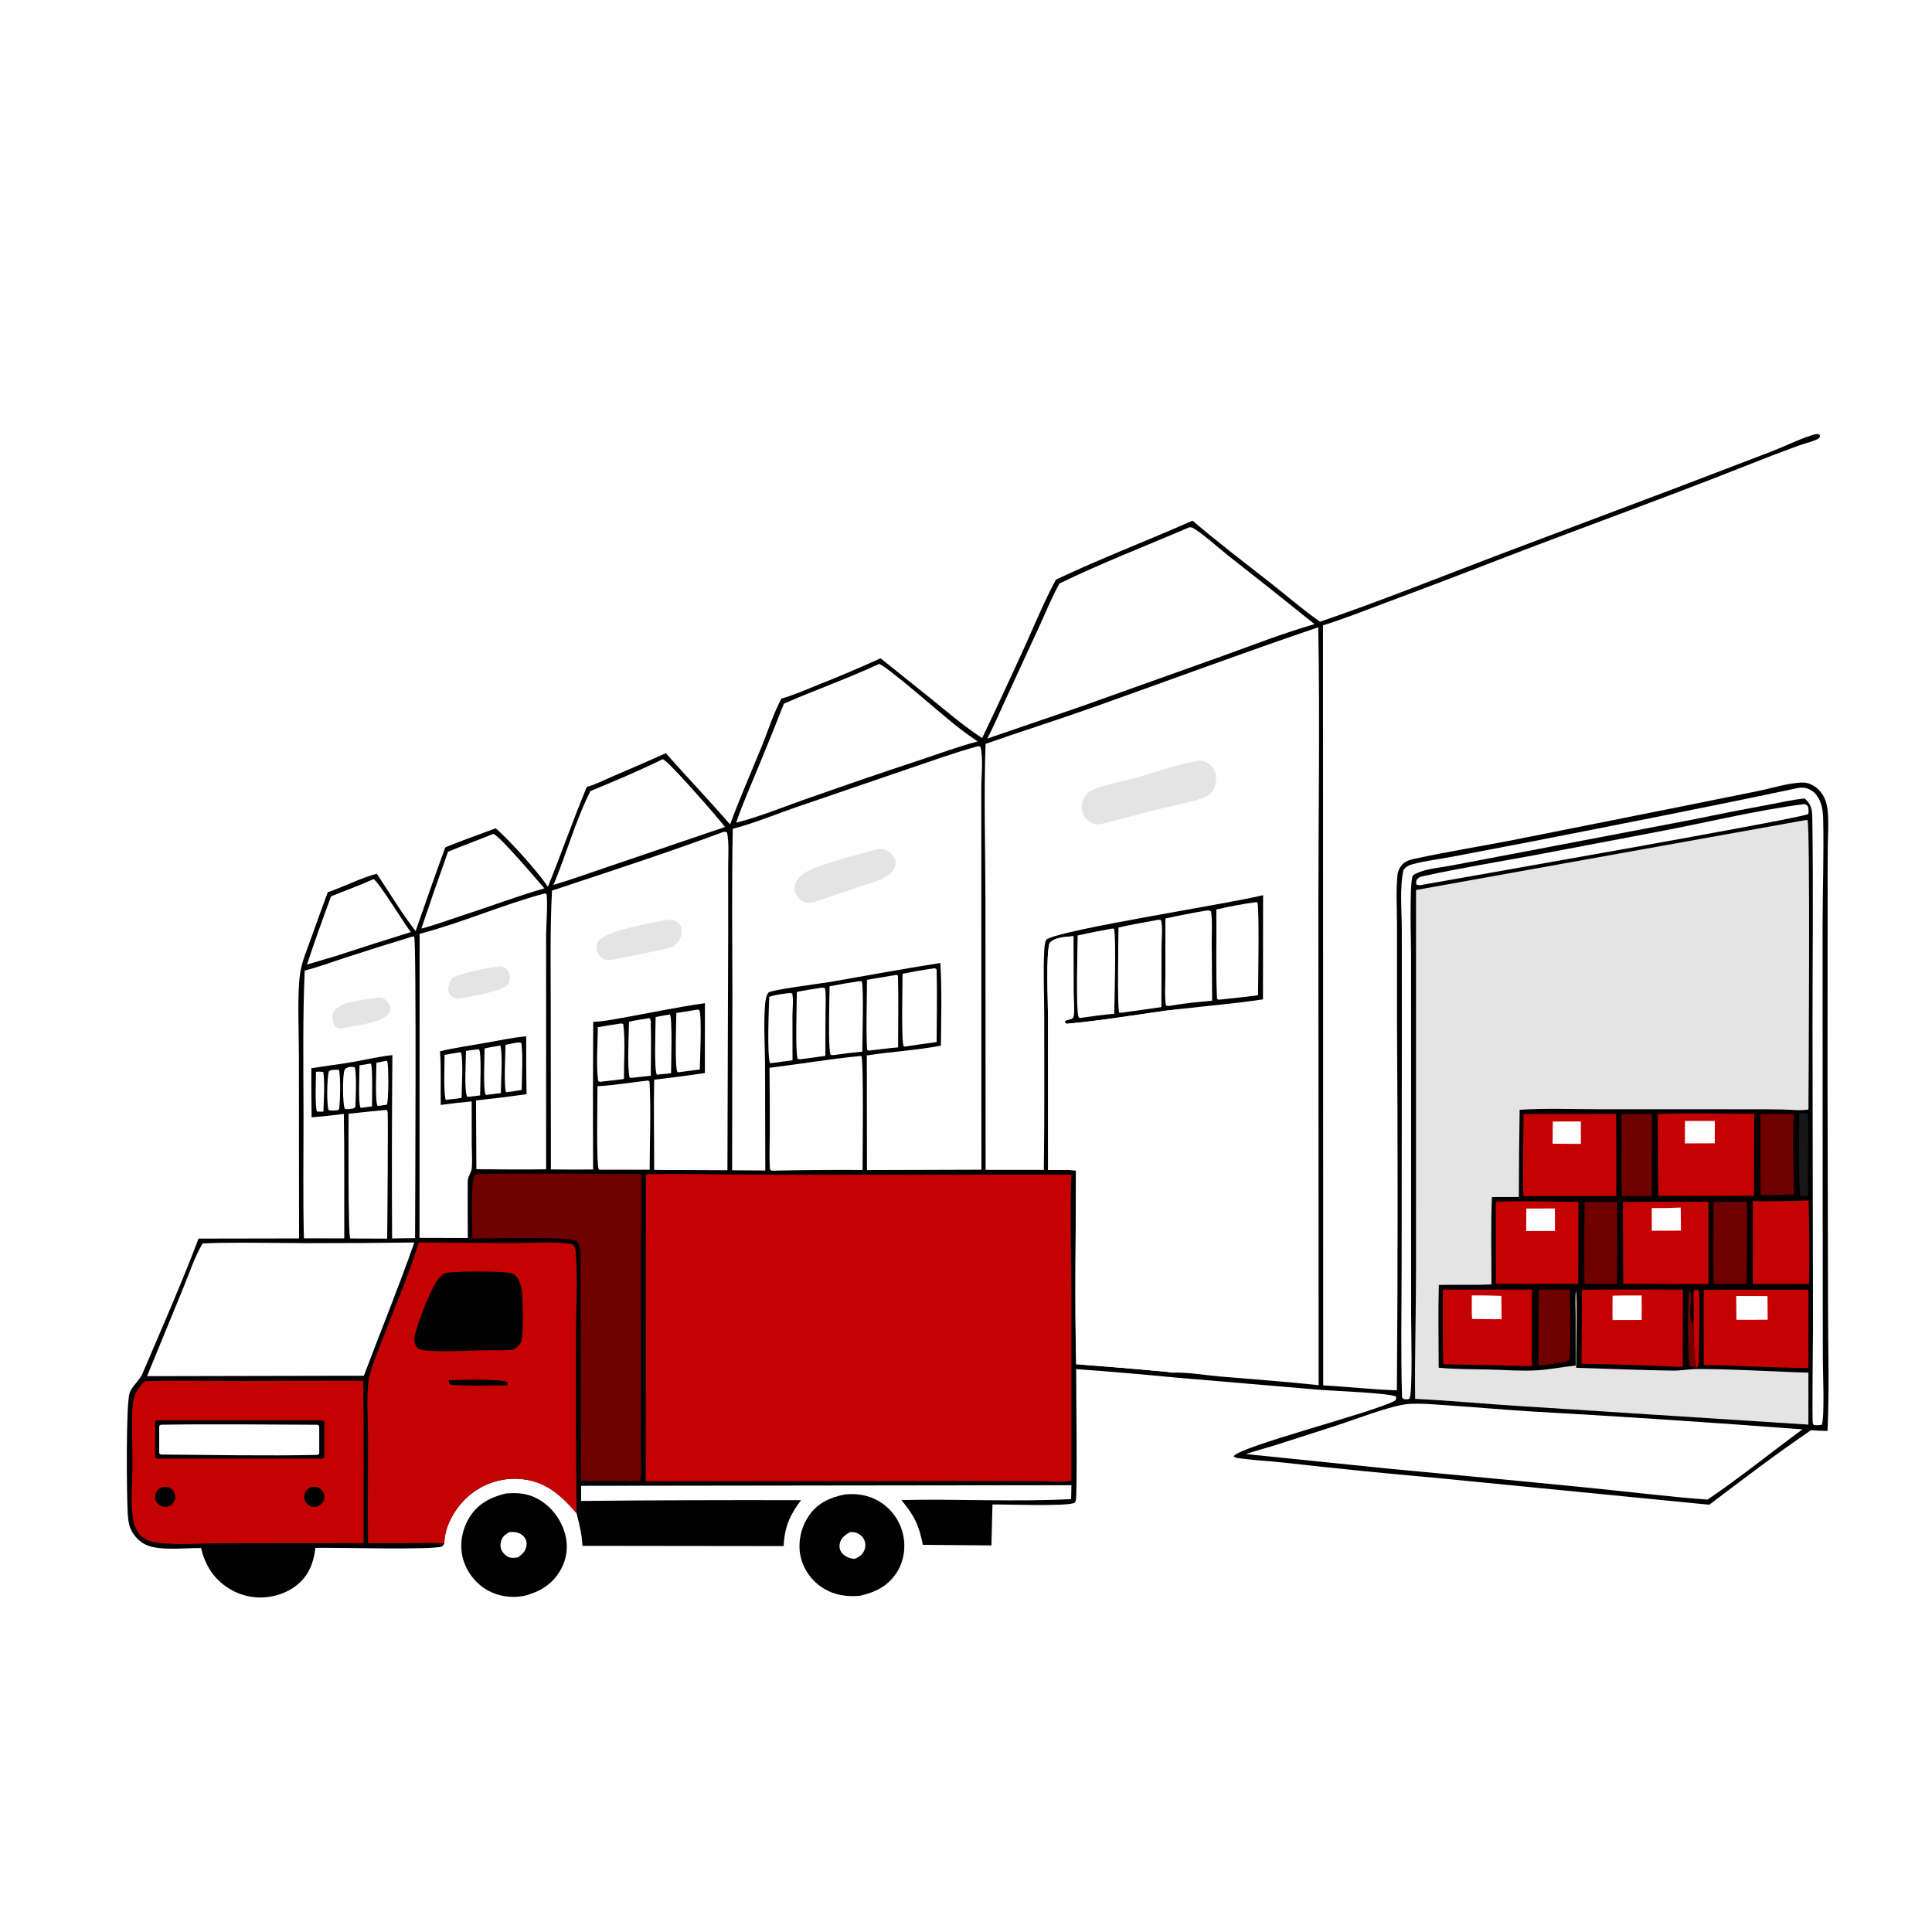 <svg xmlns="http://www.w3.org/2000/svg" width="959" height="959" viewBox="0 0 959 959" fill="none"><rect x="0" y="0" width="959" height="959" fill="#808080" stroke="none"/><g clip-path="url(#clip0_2070_169)"><path d="M0 0H959V959H0V0Z" fill="#FEFEFE"></path><path d="M419.289 741.826C425.335 741.214 431.089 742.08 436.372 745.236C436.739 745.455 437.101 745.684 437.457 745.922C437.813 746.159 438.163 746.406 438.507 746.661C438.851 746.916 439.188 747.18 439.518 747.452C439.849 747.725 440.173 748.005 440.49 748.293C440.806 748.581 441.115 748.877 441.417 749.181C441.719 749.485 442.013 749.796 442.299 750.114C442.585 750.433 442.863 750.759 443.133 751.091C443.403 751.423 443.664 751.762 443.917 752.108C444.17 752.453 444.415 752.805 444.651 753.162C444.886 753.52 445.112 753.884 445.329 754.253C445.546 754.622 445.754 754.996 445.952 755.374C446.151 755.754 446.34 756.138 446.519 756.527C446.698 756.916 446.868 757.309 447.027 757.706C447.187 758.104 447.337 758.505 447.476 758.91C447.616 759.314 447.745 759.722 447.865 760.134C447.983 760.545 448.092 760.959 448.191 761.376C449.73 767.836 448.703 774.927 445.12 780.55C440.769 787.377 434.342 790.445 426.772 792.112C420.524 792.664 414.449 791.859 408.991 788.554C408.624 788.335 408.263 788.106 407.907 787.869C407.551 787.632 407.202 787.385 406.859 787.13C406.516 786.875 406.18 786.611 405.85 786.339C405.521 786.066 405.199 785.785 404.884 785.496C404.569 785.207 404.261 784.91 403.961 784.605C403.661 784.301 403.369 783.988 403.086 783.668C402.802 783.348 402.526 783.022 402.259 782.688C401.992 782.354 401.733 782.014 401.484 781.666C401.235 781.319 400.994 780.966 400.762 780.606C400.531 780.247 400.308 779.881 400.095 779.511C399.883 779.14 399.68 778.764 399.487 778.382C399.293 778.001 399.109 777.615 398.935 777.225C398.762 776.834 398.598 776.439 398.444 776.04C398.291 775.64 398.148 775.237 398.015 774.831C397.882 774.424 397.76 774.015 397.648 773.602C397.537 773.189 397.435 772.774 397.345 772.356C395.927 765.55 397.585 758.167 401.472 752.433C405.825 746.011 412.007 743.316 419.289 741.826Z" fill="black"></path><path d="M421.977 760.463C422.983 760.49 424.042 760.501 425.004 760.823C426.711 761.393 428.202 762.658 428.964 764.297C429.732 765.953 429.698 767.901 429.005 769.579C428.065 771.851 426.447 772.842 424.281 773.787C423.641 773.726 423.003 773.675 422.377 773.517C420.341 773.004 418.381 771.868 417.339 769.99C416.605 768.665 416.561 767.126 416.966 765.695C417.706 763.081 419.777 761.787 421.977 760.463Z" fill="#FEFEFE"></path><path d="M251.06 741.35C256.89 740.804 262.092 741.246 267.303 744.207C273.698 747.84 278.419 754.12 280.407 761.173C282.185 767.485 281.421 773.851 278.118 779.539C274.074 786.501 267.889 790.16 260.239 792.137C254.058 793.331 247.725 792.518 242.177 789.467C236.094 786.123 231.398 779.992 229.699 773.268C227.988 766.503 229.364 759.155 232.999 753.245C237.246 746.34 243.501 743.183 251.06 741.35Z" fill="black"></path><path d="M252.84 760.476C253.553 760.449 254.265 760.414 254.978 760.453C256.94 760.563 258.874 761.334 260.153 762.87C261.167 764.088 261.574 765.617 261.362 767.183C260.985 769.973 259.238 771.479 257.095 773.069C255.94 773.179 254.615 773.389 253.467 773.192C251.824 772.909 250.144 771.486 249.295 770.094C248.374 768.582 248.216 766.778 248.688 765.084C249.349 762.713 250.809 761.684 252.84 760.476Z" fill="#FEFEFE"></path><path d="M741.767 276.204C713.029 287.159 684.358 298.662 655.253 308.603C646.683 302.666 638.755 295.717 630.555 289.281C617.613 279.123 604.443 269.142 591.943 258.44C569.467 268.404 546.324 277.207 524.118 287.723C518.497 298.225 513.837 309.425 508.96 320.295C501.966 335.719 494.82 351.071 487.522 366.354C478.889 360.76 471.075 354.089 463.102 347.615L437.093 326.764C426.892 331.398 416.582 335.775 406.162 339.897C400.179 342.301 394.049 345.035 387.854 346.774C383.904 354.249 381.206 362.874 378.005 370.734C372.787 383.547 367.15 396.251 362.418 409.251C351.996 397.267 341.018 385.756 330.485 373.864C321.671 377.836 312.81 381.705 303.905 385.471C299.808 387.216 295.557 389.458 291.264 390.619C284.44 406.996 278.639 423.741 271.973 440.161C266.495 432.094 253.442 417.701 246.113 411.146C237.77 414.275 229.242 417.182 221.028 420.622C215.945 434.436 211.171 448.314 206.297 462.198C199.362 453.21 193.346 443.172 187.04 433.72C179.493 435.586 170.465 440.281 162.688 442.885C159.831 450.625 157.02 458.381 154.258 466.154C152.422 471.277 150.18 476.529 149.185 481.892C147.358 491.746 148.391 513.106 148.38 524.011L148.446 614.727L98.561 614.814C90.18 636.915 80.021 660.067 70.672 681.913C69.119 685.541 65.467 687.945 64.319 691.535C62.452 697.376 62.871 743.135 63.413 751.411C63.577 753.924 63.844 756.555 64.848 758.885C66.401 762.491 69.545 765.713 73.232 767.125C80.281 769.823 92.067 768.311 99.802 768.411C101.797 776.869 106.121 783.858 113.647 788.48C114.069 788.742 114.496 788.993 114.93 789.233C115.364 789.473 115.804 789.703 116.25 789.921C116.695 790.139 117.145 790.346 117.601 790.542C118.058 790.738 118.518 790.922 118.983 791.094C119.448 791.267 119.917 791.428 120.39 791.576C120.863 791.725 121.34 791.862 121.82 791.987C122.3 792.113 122.783 792.226 123.269 792.326C123.755 792.427 124.243 792.516 124.733 792.592C125.223 792.669 125.715 792.732 126.208 792.784C126.702 792.836 127.196 792.875 127.691 792.902C128.186 792.929 128.682 792.943 129.178 792.945C129.675 792.947 130.171 792.937 130.666 792.914C131.161 792.891 131.656 792.856 132.15 792.809C132.644 792.761 133.136 792.7 133.627 792.628C134.118 792.555 134.606 792.471 135.093 792.374C135.58 792.277 136.063 792.168 136.544 792.047C143.335 790.336 149.487 786.404 153.015 780.214C155.122 776.518 156.007 772.489 156.577 768.317C166.648 768.093 214.54 769.471 219.431 767.638L220.574 766.28C220.567 766.107 220.549 765.935 220.553 765.762C220.746 757.342 226.11 748.26 232.301 742.845C232.73 742.462 233.168 742.091 233.616 741.731C234.063 741.37 234.52 741.02 234.984 740.682C235.449 740.343 235.922 740.017 236.403 739.702C236.884 739.388 237.372 739.085 237.869 738.794C238.364 738.503 238.867 738.225 239.376 737.959C239.886 737.694 240.402 737.441 240.924 737.201C241.446 736.96 241.974 736.733 242.508 736.519C243.041 736.305 243.579 736.104 244.123 735.916C244.666 735.729 245.214 735.555 245.766 735.394C246.318 735.234 246.874 735.087 247.433 734.954C247.992 734.821 248.554 734.702 249.119 734.597C249.685 734.492 250.252 734.401 250.822 734.324C251.391 734.247 251.962 734.184 252.535 734.135C253.108 734.087 253.681 734.052 254.256 734.032C254.83 734.011 255.405 734.005 255.98 734.013C256.554 734.021 257.128 734.043 257.702 734.079C270.52 734.961 278.152 741.858 286.193 751.125L286.276 751.453C287.602 756.723 288.893 761.85 289.095 767.317L388.997 767.435C389.379 758.005 392.026 752.163 397.593 744.658C361.206 744.552 324.819 744.677 288.433 745.035L288.431 737.527L531.834 737.221L531.68 744.12C503.703 745.583 475.458 743.95 447.44 744.594C453.896 752.431 456.128 756.951 458.069 766.819L492.115 767.104L492.639 746.79C500.03 746.694 528.905 747.833 533.3 746.01C533.528 745.656 533.844 745.346 533.981 744.949C534.874 742.37 534.11 686.172 534.184 679.583C550.675 680.795 567.15 682.196 583.608 683.786L654.718 689.836C661.37 690.407 688.749 691.365 692.91 693.174C693.103 694.315 693.103 694.259 692.477 695.235C681.948 701.087 614.498 718.142 612.378 722.888C613.24 723.665 613.89 723.668 615.03 723.828C622.412 724.864 629.999 725.207 637.423 726.03C662.885 728.898 688.379 731.451 713.903 733.691L848.461 746.91C865.038 734.356 881.735 721.581 898.954 709.928C901.679 710.073 904.416 710.284 907.146 710.271C908.07 690.058 907.43 669.53 907.387 649.282L907.146 536.008L907.196 443.954C907.162 435.913 907.19 427.872 907.28 419.831C907.358 414.329 907.718 408.716 907.287 403.231C906.958 399.059 905.948 395.445 903.027 392.284C901.212 390.324 898.014 388.446 895.272 388.441C888.282 388.426 879.89 391.167 872.969 392.585L830.268 401.189L749.83 417.219C734.417 420.186 718.823 422.707 703.485 425.997C701.031 426.523 697.969 427.087 696.206 428.986C694.826 430.473 693.877 432.329 693.674 434.349C692.867 442.381 693.435 450.926 693.435 459.003L693.437 507.697C693.867 568.504 693.848 629.31 693.379 690.117C681.161 689.766 669.015 688.32 656.814 687.673L656.708 310.387C666.856 307.294 676.805 303.271 686.751 299.579C707.145 291.99 727.481 284.248 747.759 276.355C787.265 261.206 827.075 246.876 866.413 231.284C875.09 227.806 883.818 224.463 892.597 221.255C895.271 220.27 900.458 219.053 902.645 217.682C902.969 217.48 903.144 217.105 903.393 216.815L903.22 215.783C901.794 215.054 900.342 215.717 898.855 216.197C892.357 218.298 886.087 221.483 879.712 223.958L832.728 241.907L741.767 276.204Z" fill="black"></path><path d="M156.854 531.996C158.149 531.892 159.193 531.857 160.481 532.141C161.32 538.377 160.732 545.483 160.532 551.803C159.497 551.824 158.462 551.791 157.428 551.772C156.239 550.489 156.834 534.882 156.854 531.996Z" fill="#FEFEFE"></path><path d="M840.866 640.417L842.61 640.291C842.82 640.505 843.106 640.665 843.24 640.933C843.918 642.29 843.271 670.176 843.235 673.93C843.217 675.814 843.473 677.506 842.207 679.006C840.028 674.863 840.846 647.109 840.866 640.417Z" fill="#C50202"></path><path d="M840.534 640.403L840.867 640.417C840.847 647.109 840.029 674.862 842.208 679.006C840.843 678.698 839.561 678.563 838.526 677.542C837.72 672.133 837.497 644.818 838.583 640.1C838.669 640.273 838.773 640.439 838.84 640.62C840.565 645.288 837.448 652.857 840.08 656.951C841.238 654.56 840.24 644.018 840.534 640.403Z" fill="#700000"></path><path d="M164.201 531.19C165.609 531.048 166.926 530.867 168.334 531.122C169.069 536.112 168.946 544.579 168.416 549.633C168.291 550.821 168.533 550.344 167.603 551.112C166.065 551.212 164.61 551.365 163.087 551.043C162.07 547.27 162.306 535.718 163.189 531.808L164.201 531.19Z" fill="#FEFEFE"></path><path d="M173.27 529.608C174.398 529.546 175.144 529.45 176.206 529.907C177.087 536.049 176.553 543.312 176.408 549.547C175.502 550.5 174.109 550.367 172.825 550.546C171.679 550.582 172.255 550.659 171.104 550.284C170.067 547.58 169.956 534.168 170.988 531.29C171.411 530.113 172.21 530.062 173.27 529.608Z" fill="#FEFEFE"></path><path d="M191.967 526.533C192.178 526.667 192.115 526.602 192.252 527.017C192.946 529.133 192.976 546.162 192.032 548.341L187.446 549.004C186.085 547.221 186.826 530.968 186.847 527.546C188.536 527.14 190.259 526.853 191.967 526.533Z" fill="#FEFEFE"></path><path d="M184.062 527.9C185.091 529.041 184.646 546.298 184.653 549.194L179.033 549.938C177.696 547.975 178.437 532.212 178.458 528.82C180.329 528.579 182.2 528.209 184.062 527.9Z" fill="#FEFEFE"></path><path d="M236.799 520.922L237.806 520.885C239.094 523.082 238.339 539.966 238.317 543.727L233.041 544.392L231.883 544.39C230.334 541.814 231.291 525.718 231.306 521.705C233.093 521.293 234.979 521.151 236.799 520.922Z" fill="#FEFEFE"></path><path d="M893.132 552.603C894.516 552.561 896.043 552.321 897.321 552.934C897.955 557.776 897.489 563.119 897.457 568.014C897.395 576.552 897.394 585.09 897.452 593.627C896.123 593.74 895.049 593.764 893.721 593.496C892.55 590.383 893.241 558.712 893.132 552.603Z" fill="#171717"></path><path d="M228.512 522.301L228.861 522.502C230.033 527.128 229.149 539.51 229.131 544.955C226.531 545.439 223.841 545.631 221.212 545.925C220.033 541.362 220.734 528.974 220.656 523.637C223.254 523.116 225.898 522.736 228.512 522.301Z" fill="#FEFEFE"></path><path d="M248.131 519.014L248.476 519.261C249.598 525.548 248.652 535.88 248.599 542.598L241.307 543.487L240.955 543.272C239.784 539.605 240.535 525.228 240.524 520.437C243.031 519.833 245.59 519.449 248.131 519.014Z" fill="#FEFEFE"></path><path d="M256.411 517.562C257.554 517.427 257.752 517.23 258.814 517.778C259.667 525.277 259.006 533.428 258.969 540.999L254.813 541.717L251.167 542.156C250.012 538.224 250.904 523.642 250.919 518.611C252.733 518.204 254.584 517.907 256.411 517.562Z" fill="#FEFEFE"></path><path d="M332.492 503.551C333.856 505.002 333.115 528.903 333.105 532.741C330.752 533.001 328.396 533.238 326.039 533.452C324.575 531.085 325.437 509.155 325.444 504.81L332.492 503.551Z" fill="#FEFEFE"></path><path d="M321.972 505.42L322.704 505.576L323.01 507.128L323.486 507.243L323.008 507.541C323.33 516.309 323.051 525.172 323.042 533.949L313.45 535.025L312.572 534.942C311.214 530.476 312.176 512.903 312.213 507.183C315.417 506.419 318.722 505.965 321.972 505.42Z" fill="#FEFEFE"></path><path d="M345.876 501.183C346.178 501.124 346.815 501.255 347.13 501.291C348.503 505.242 347.427 525.385 347.38 530.855L337.261 532.177L336.286 532.211C334.811 529.918 335.699 507.128 335.716 502.846L345.876 501.183Z" fill="#FEFEFE"></path><path d="M306.999 508.225C308.089 508.047 308.317 507.838 309.355 508.311C310.478 516.061 309.664 527.38 309.703 535.57C306.278 536.118 302.78 536.41 299.332 536.802C298.163 536.947 297.899 537.263 296.911 536.539C295.797 528.089 296.704 518.47 296.734 509.881C300.133 509.233 303.582 508.767 306.999 508.225Z" fill="#FEFEFE"></path><path d="M392.912 492.832L392.835 493.456L393.248 493.048C393.92 496.495 393.372 500.853 393.356 504.39L393.39 526.3L382.24 527.786C380.672 524.104 381.648 500.163 381.809 494.805C385.329 493.588 389.231 493.251 392.912 492.832Z" fill="#FEFEFE"></path><path d="M406.791 490.431C408.034 490.237 408.398 490.085 409.541 490.558C410.086 494.5 409.781 498.683 409.767 502.666L409.686 524.123L398.604 525.611C397.555 525.808 396.945 525.882 395.913 525.582C394.682 521.451 395.526 498.383 395.533 492.37C399.26 491.586 403.03 491.027 406.791 490.431Z" fill="#FEFEFE"></path><path d="M444.954 483.893C445.381 483.942 445.075 483.878 445.744 484.397C446.054 496.203 445.788 508.084 445.788 519.898C440.975 520.297 436.174 520.945 431.379 521.516C430.766 521.423 431.129 521.535 430.384 520.958C429.817 509.528 430.342 497.814 430.352 486.353L444.954 483.893Z" fill="#FEFEFE"></path><path d="M763.747 640.153L779.119 640.125C779.127 647.408 780.041 669.766 778.749 675.34L777.675 675.851C773.005 676.63 768.345 677.485 763.615 677.804L763.747 640.153Z" fill="#700000"></path><path d="M425.697 487.157C426.396 487.034 427.044 487.073 427.751 487.088C428.83 489.428 428.038 517.27 428.02 522.01C423.145 522.479 418.283 523.06 413.435 523.752L412.323 523.629C410.91 520.838 411.762 494.75 411.789 489.569C416.409 488.674 421.045 487.87 425.697 487.157Z" fill="#FEFEFE"></path><path d="M804.902 553.014L819.997 552.996C819.813 566.564 819.911 580.15 819.875 593.721L805.016 593.692C804.676 580.157 804.927 566.555 804.902 553.014Z" fill="#700000"></path><path d="M464.056 480.598L464.887 481.153C465.286 493.143 464.937 505.251 464.921 517.253C459.617 517.954 454.323 518.717 449.037 519.541L448.583 519.358C447.286 517.352 448.005 488.184 448.011 483.38C453.329 482.277 458.677 481.35 464.056 480.598Z" fill="#FEFEFE"></path><path d="M786.565 596.582L802.62 596.6C802.904 610.151 802.625 623.761 802.601 637.318L786.498 637.25C786.205 623.707 786.419 610.126 786.565 596.582Z" fill="#700000"></path><path d="M873.807 552.996L890.488 552.959C889.445 566.077 890.472 579.698 890.443 592.878C884.921 593.133 879.396 593.279 873.868 593.316L873.807 552.996Z" fill="#700000"></path><path d="M850.569 596.57L867.207 596.533C867.128 610.12 867.32 623.738 866.924 637.319L850.692 637.293C850.161 623.803 850.646 610.084 850.569 596.57Z" fill="#700000"></path><path d="M551.995 460.922L552.923 460.986C554.142 463.494 553.202 497.998 553.06 503.225C547.445 503.635 541.785 504.569 536.198 505.294L535.496 505.105C533.887 502.531 534.886 470.058 534.919 464.332C540.585 463.063 546.277 461.926 551.995 460.922Z" fill="#FEFEFE"></path><path d="M574.103 456.711C574.969 456.509 575.439 456.48 576.304 456.698C577.225 460.502 576.567 466.005 576.56 470.001L576.496 499.911L556.841 502.671L555.552 502.673C554.52 501.219 555.165 465.401 555.174 460.415C561.437 458.958 567.78 457.871 574.103 456.711Z" fill="#FEFEFE"></path><path d="M623.491 447.838L624.107 447.92C625.207 449.618 624.484 488.871 624.458 494.015C618.037 494.901 611.549 495.503 605.106 496.233C604.477 496.154 604.848 496.261 604.091 495.676C603.425 481.013 603.953 466.128 603.764 451.437C610.277 449.982 616.861 448.631 623.491 447.838Z" fill="#FEFEFE"></path><path d="M895.717 399.111C896.602 399.401 896.753 399.563 897.383 400.2C897.721 401.632 897.904 402.581 897.578 404.062C894.565 406.161 722.604 436.241 704.709 439.422C704.102 439.384 703.655 439.237 703.079 439.055C702.814 437.932 702.937 437.481 703.363 436.418C704.454 435.324 705.384 435.12 706.844 434.802C724.935 430.871 743.343 427.862 761.555 424.524L822.857 412.869C847.069 408.335 871.295 402.269 895.717 399.111Z" fill="#FEFEFE"></path><path d="M598.532 452.023C599.806 451.907 600.082 451.697 601.118 452.414C601.868 457.252 601.443 462.592 601.475 467.495L601.675 496.713C595.243 497.318 588.776 497.887 582.406 498.991C581.141 499.209 580.008 499.504 578.743 499.13C578.005 494.227 578.466 488.864 578.474 483.884L578.468 455.913C585.126 454.462 591.814 453.166 598.532 452.023Z" fill="#FEFEFE"></path><path d="M321.446 536.38L321.78 536.348L322.424 536.895C323.191 551.318 322.495 566.156 322.484 580.625L297.775 580.624L297.243 580.506C295.885 578.473 296.587 544.548 296.578 539.182C304.884 538.715 313.174 537.299 321.446 536.38Z" fill="#FEFEFE"></path><path d="M185.374 436.391C187.547 436.938 200.894 458.92 203.929 462.677C191.525 466.514 179.154 470.457 166.817 474.505L152.363 478.784C156.164 467.438 160.152 456.158 164.326 444.943C171.332 442.054 178.468 439.522 185.374 436.391Z" fill="#FEFEFE"></path><path d="M870.063 596.275C879.308 596.259 888.556 596.307 897.795 595.904C897.988 609.681 898.322 623.537 897.909 637.308L870.023 637.315L870.063 596.275Z" fill="#C50202"></path><path d="M191.646 550.918L191.856 550.948C192.028 551.161 192.261 551.337 192.373 551.586C192.746 552.415 192.284 608.342 192.179 614.824L173.861 614.761C172.704 613.542 173.019 559.125 173.037 552.841C179.235 552.156 185.438 551.515 191.646 550.918Z" fill="#FEFEFE"></path><path d="M244.809 413.93C247.537 414.232 266.995 437.326 270.226 440.973C256.457 444.892 242.966 450.067 229.333 454.483C222.609 456.624 215.998 459.19 209.152 460.925C213.437 448.157 217.853 435.435 222.399 422.757C229.824 419.704 237.382 416.986 244.809 413.93Z" fill="#FEFEFE"></path><path d="M716.197 640.153L760.401 640.117L760.336 678.089L716.379 677.145C716.132 664.826 716.252 652.477 716.197 640.153Z" fill="#C50202"></path><path d="M730.578 643.009C735.466 642.967 740.352 643.047 745.236 643.251L745.334 654.833C740.453 654.848 735.571 654.805 730.69 654.702C730.461 650.827 730.586 646.892 730.578 643.009Z" fill="#FEFEFE"></path><path d="M742.48 596.494C756.059 595.971 769.891 596.549 783.492 596.565L783.426 637.288L742.513 637.232L742.48 596.494Z" fill="#C50202"></path><path d="M757.635 599.883L771.806 599.85C771.888 603.573 771.826 607.305 771.815 611.03L757.586 611.051L757.635 599.883Z" fill="#FEFEFE"></path><path d="M805.605 596.715C819.722 596.371 833.892 596.58 848.015 596.546L848.021 637.364L805.743 637.262L805.605 596.715Z" fill="#C50202"></path><path d="M827.328 599.626L834.273 599.406L834.391 610.821L826.347 610.899L819.899 610.915L819.881 599.676L827.328 599.626Z" fill="#FEFEFE"></path><path d="M756.246 553.016L802.211 552.975L802.319 593.66L756.163 593.728C755.753 580.211 756.206 566.546 756.246 553.016Z" fill="#C50202"></path><path d="M770.78 556.701L784.705 556.682L784.729 567.808L770.668 567.709L770.78 556.701Z" fill="#FEFEFE"></path><path d="M785.233 640.278C801.91 639.892 818.657 640.165 835.342 640.124L835.263 678.523C818.534 677.749 801.797 677.209 785.053 676.902L785.233 640.278Z" fill="#C50202"></path><path d="M800.457 643.153C805.249 642.983 810.065 643.055 814.86 643.031C814.965 647.083 814.895 651.144 814.879 655.197L800.467 655.233C800.325 651.219 800.445 647.171 800.457 643.153Z" fill="#FEFEFE"></path><path d="M822.871 552.939C838.785 552.467 854.851 552.836 870.776 552.876L870.644 593.551C854.814 593.67 838.983 593.676 823.152 593.568C822.861 580.037 822.96 566.475 822.871 552.939Z" fill="#C50202"></path><path d="M836.388 556.398H851.197L851.167 567.501L836.326 567.552L836.388 556.398Z" fill="#FEFEFE"></path><path d="M845.704 640.223L897.681 640.162L897.665 679.046C880.326 678.995 863.013 677.685 845.682 677.587L845.704 640.223Z" fill="#C50202"></path><path d="M861.816 643.297L877.347 643.341C877.394 647.258 877.42 651.175 877.425 655.092L861.908 655.114L861.816 643.297Z" fill="#FEFEFE"></path><path d="M426.886 524.189L427.56 524.251C428.765 525.805 428.158 574.795 428.167 580.748C413.244 580.653 398.322 580.769 383.402 581.097C382.53 580.969 382.966 581.142 382.163 580.421C381.786 574.6 382.084 568.586 382.092 562.739C382.139 551.836 382.096 540.933 381.963 530.031C396.938 528.186 411.875 525.631 426.886 524.189Z" fill="#FEFEFE"></path><path d="M328.938 376.838C331.52 377.263 356.757 406.345 359.877 410.498L298.866 431.235C290.852 433.992 282.855 436.812 274.734 439.241C281.17 423.948 285.562 407.483 293.079 392.674C305.059 387.706 317.314 382.569 328.938 376.838Z" fill="#FEFEFE"></path><path d="M892.522 391.122C893.868 390.953 895.029 390.871 896.364 391.188C899.222 391.866 901.316 393.718 902.711 396.25C904.308 399.148 904.89 402.61 904.971 405.886C905.41 423.823 904.705 441.975 904.688 459.936L904.723 583.442L904.812 674.063C904.808 680.517 905.794 702.518 904.329 707.217C902.938 707.528 901.821 707.469 900.425 707.341C900.239 707.109 899.996 706.912 899.869 706.642C899.395 705.641 899.93 663.148 899.929 658.751L899.687 510.94C899.695 476.527 900.109 442.046 899.606 407.641C899.539 403.009 899.742 400.093 896.194 396.703C896.055 396.569 895.913 396.439 895.772 396.308C890.032 396.941 884.262 398.249 878.582 399.295C865.554 401.716 852.55 404.261 839.571 406.93L750.507 423.92L720.205 429.667C714.953 430.672 707.967 431.189 703.15 433.474C702.715 433.681 701.669 434.221 701.377 434.571C699.47 436.854 700.415 468.435 700.417 473.088L700.448 651.73C700.404 659.378 701.335 689.091 699.692 694.274C699.228 694.419 699.026 694.502 698.502 694.557C697.375 694.678 696.746 694.581 695.944 693.765C695.281 672.009 695.723 650.122 695.738 628.349L695.841 511.609L695.817 461.091C695.804 452.03 694.692 440.537 696.658 431.808C697.933 430.119 699.397 429.431 701.407 428.902C707.549 427.285 714.22 426.495 720.477 425.322L758.564 418.051C803.24 409.284 847.996 400.606 892.522 391.122Z" fill="#FEFEFE"></path><path d="M436.341 329.57C439.635 330.2 468.474 355.355 472.642 358.691C476.724 361.978 480.936 365.09 485.278 368.027C475.714 370.548 466.246 374.081 456.847 377.201C438.722 383.184 420.662 389.354 402.666 395.71C390.423 399.869 377.912 405.21 365.408 408.372C368.595 399.019 372.664 389.845 376.44 380.713C380.774 370.275 384.998 359.793 389.113 349.267C404.749 342.416 420.835 336.789 436.341 329.57Z" fill="#FEFEFE"></path><path d="M204.413 464.976L205.571 464.854C206.803 467.052 206.063 601.439 206.03 614.572L194.62 614.734C194.454 584.399 194.504 554.065 194.771 523.733C188.263 524.397 181.635 526.019 175.179 527.139C168.319 528.33 161.408 529.129 154.54 530.268L154.551 542.48C154.572 546.528 154.616 550.575 154.683 554.623C160.031 554.15 165.352 553.659 170.671 552.903C171.046 573.484 170.81 594.123 170.894 614.712L150.859 614.67C150.321 593.98 150.696 573.197 150.656 552.495C150.61 528.925 150.21 505.29 151.261 481.738C158.05 480.024 164.743 477.534 171.402 475.367C182.365 471.775 193.369 468.311 204.413 464.976Z" fill="#FEFEFE"></path><path d="M185.016 495.57C186.534 495.288 188.835 494.833 190.271 495.586C191.602 496.283 193.16 498.182 193.586 499.613C193.92 500.734 193.68 501.637 193.116 502.622C190.324 507.495 178.127 508.775 173.015 509.828C171.426 510.129 168.994 510.874 167.476 510.238C166.181 509.697 165.634 508.328 165.305 507.053C164.838 505.252 164.899 503.4 165.96 501.815C169.145 497.058 179.751 496.491 185.016 495.57Z" fill="#E4E4E4"></path><path d="M237.648 582.74C264.495 582.31 291.438 582.687 318.291 582.794C318.472 594.086 318.171 605.429 318.148 616.728L318.102 687.335L318.056 719.691C318.042 724.535 318.649 730.134 317.74 734.842L316.656 735.122L288.421 735.045L288.244 656.962L288.226 634.299C288.227 629.719 288.504 624.897 287.971 620.353C287.763 618.577 287.366 617.242 286.028 615.977C283.61 613.686 240.953 614.76 234.505 614.76C234.482 610.044 233.487 586.252 235.527 583.499C235.991 582.872 236.929 582.899 237.648 582.74Z" fill="#700000"></path><path d="M108.511 616.931C123.261 616.698 138.017 617.034 152.768 617.079C170.399 617.088 188.028 616.976 205.658 616.744C197.883 638.972 188.934 660.872 180.614 682.905H170.214L72.996 683.103L90.908 639.445C93.898 632.157 96.575 623.982 100.56 617.209L108.511 616.931Z" fill="#FEFEFE"></path><path d="M270.299 443.496L271.187 443.697C272.068 446.192 271.075 460.107 271.084 464.093V580.401C259.562 580.641 247.982 580.414 236.455 580.375L236.273 546.235C244.655 545.344 253.019 544.307 261.364 543.126C261.215 533.549 261.153 523.972 261.177 514.395C254.591 514.99 247.954 516.447 241.435 517.583C233.767 518.92 225.977 520.043 218.408 521.843C219.08 530.638 218.596 539.63 218.775 548.466C223.876 547.745 228.993 547.164 234.126 546.723L234.172 568.561C234.186 572.23 234.501 576.044 234.204 579.697C234.008 582.102 232.207 583.933 232.183 586.134C232.081 595.589 232.187 605.063 232.207 614.519L208.238 614.458L208.295 463.53C229.278 458.03 249.366 449.117 270.299 443.496Z" fill="#FEFEFE"></path><path d="M247.705 479.643C248.87 479.658 249.721 479.839 250.749 480.429C251.896 481.088 252.664 482.428 252.919 483.69C253.291 485.53 253.071 487.232 251.992 488.785C249.66 492.142 232.636 494.691 227.86 495.69C227.084 495.613 226.245 495.549 225.501 495.311C224.365 494.947 223.283 493.935 222.862 492.832C221.921 490.37 223.153 487.894 224.238 485.729C229.044 482.739 241.828 480.561 247.705 479.643Z" fill="#E4E4E4"></path><path d="M698.834 696.935C705.286 696.442 712.286 697.167 718.748 697.584C731.923 698.433 745.072 699.679 758.249 700.497C803.759 703.039 849.238 706.041 894.687 709.501C879.039 721.043 863.669 733.461 847.595 744.365C837.691 743.692 827.826 742.616 817.951 741.604C774.915 736.857 731.735 733.074 688.636 728.945L618.461 721.77C623.493 720.024 628.701 718.698 633.789 717.105L663.127 707.676C672.034 704.814 690.414 697.63 698.834 696.935Z" fill="#FEFEFE"></path><path d="M590.367 261.724C590.943 261.713 591.442 261.752 591.98 262.017C596.046 264.02 605.368 272.383 609.325 275.526C623.808 286.842 638.203 298.27 652.509 309.809C637.015 314.248 621.839 320.229 606.673 325.672L536.509 350.715L490.061 366.622C493.298 360.515 496.007 353.989 498.926 347.708L516.455 309.661C519.518 302.981 522.297 296.033 525.898 289.625C546.868 279.434 568.94 270.943 590.367 261.724Z" fill="#FEFEFE"></path><path d="M71.901 685.578C85.801 685.258 99.762 685.514 113.668 685.49L180.316 685.398C180.667 712.24 180.475 739.106 180.486 765.951L173.141 765.95L109.471 766.044C99.054 766.056 87.386 767.15 77.114 765.597C74.341 765.177 71.656 764.047 69.665 762.018C67.522 759.835 66.523 756.707 66.033 753.756C64.69 745.678 65.705 736.239 65.749 728.027C65.8 718.486 65.337 708.828 65.729 699.303C65.97 693.438 67.608 689.571 71.901 685.578Z" fill="#C50202"></path><path d="M358.922 413C359.959 412.89 360.057 412.641 360.915 413.318C361.968 418.76 361.438 425.01 361.444 430.559L361.463 459.763L361.081 580.88L324.705 580.716C324.751 565.796 324.391 550.855 324.736 535.939C333.136 534.983 341.517 533.879 349.878 532.626L349.902 497.966C336.179 499.873 322.469 502.828 308.818 505.253C304.084 506.059 299.273 507.093 294.463 507.194C294.302 531.633 294.281 556.072 294.399 580.511C287.415 580.571 280.432 580.561 273.448 580.482L273.374 501.089C273.372 481.43 272.972 461.711 273.993 442.075C302.37 432.636 330.89 423.418 358.922 413Z" fill="#FEFEFE"></path><path d="M330.553 456.698C331.205 456.607 331.253 456.584 332 456.573C333.771 456.547 335.744 457.055 337.003 458.362C338.166 459.568 338.454 461.088 338.369 462.703C338.193 466.026 336.424 467.9 334.064 470.038C324.657 472.438 314.854 474.16 305.335 476.15C303.316 476.49 301.028 477.04 299.173 475.906C297.8 475.068 296.5 472.781 296.167 471.249C295.856 469.818 296.153 468.372 296.996 467.17C300.605 462.013 323.662 458.071 330.553 456.698Z" fill="#E4E4E4"></path><path d="M207.886 616.749L253.857 617.028C261.842 617.041 277.295 616.025 284.266 617.664C285.719 619.235 285.728 620.653 285.871 622.72C286.77 635.715 285.904 649.379 285.892 662.447C285.809 692.007 285.91 721.566 286.192 751.124C278.151 741.857 270.52 734.96 257.702 734.078C257.128 734.042 256.554 734.02 255.979 734.012C255.404 734.004 254.83 734.01 254.255 734.031C253.681 734.051 253.107 734.086 252.535 734.135C251.962 734.183 251.39 734.246 250.821 734.323C250.251 734.4 249.684 734.491 249.118 734.596C248.553 734.701 247.991 734.82 247.433 734.953C246.873 735.086 246.317 735.233 245.766 735.393C245.214 735.554 244.666 735.728 244.122 735.915C243.579 736.103 243.041 736.304 242.507 736.518C241.974 736.732 241.446 736.959 240.924 737.2C240.402 737.44 239.886 737.693 239.376 737.958C238.866 738.224 238.364 738.502 237.868 738.793C237.371 739.084 236.883 739.387 236.402 739.701C235.921 740.016 235.448 740.342 234.983 740.681C234.519 741.019 234.063 741.369 233.615 741.73C233.167 742.09 232.729 742.461 232.3 742.844C226.109 748.259 220.745 757.341 220.552 765.761C220.549 765.934 220.567 766.107 220.573 766.279C216.325 765.558 211.465 765.946 207.152 765.949L182.693 766.003C182.5 748.386 182.71 730.738 182.697 713.117C182.692 705.337 181.632 690.252 183.373 683.135C185.072 676.191 188.18 669.209 190.746 662.538C196.561 647.426 203.092 632.202 207.886 616.749Z" fill="#C50202"></path><path d="M222.77 685.136C227.336 685.011 249.444 684.166 251.958 686.287L251.806 687.604C248.389 687.772 225.037 688.114 223.337 687.141C222.775 686.819 222.859 685.729 222.77 685.136Z" fill="black"></path><path d="M221.396 631.787C227.898 631.01 245.822 630.913 252.157 631.708C254.137 631.955 255.475 632.438 256.679 634.104C257.942 635.853 258.605 638.041 258.928 640.153C259.676 645.032 259.83 660.544 258.881 665.267C258.401 667.664 256.551 668.702 254.694 670.036C250.69 670.35 246.619 670.219 242.601 670.224C232.849 670.269 221.421 671.221 211.818 670.394C210.167 670.252 207.776 670.009 206.759 668.512C205.325 666.403 205.624 663.631 206.279 661.305C208.062 654.962 213.804 639.663 217.621 634.72C218.659 633.376 219.932 632.6 221.396 631.787Z" fill="black"></path><path d="M485.341 370.433C486.343 370.39 485.858 370.268 486.77 370.895C488.074 376.96 487.124 384.891 487.091 391.126L487.103 426.591L487.149 580.615L430.338 580.792L430.27 523.894C442.452 522.012 454.933 521.347 467.033 519.034C467.187 505.474 467.571 491.531 466.772 478.004C448.209 480.886 429.706 484.387 411.185 487.552C407.333 488.198 382.722 491.311 381.443 492.705C380.23 494.026 379.874 497.32 379.736 499.093C378.997 508.639 379.681 518.701 379.747 528.303L379.869 581.007L363.402 580.895L363.541 495.117C363.51 467.214 363.164 439.267 363.726 411.371C374.385 408.639 384.769 404.276 395.17 400.677L451.504 381.417C462.69 377.645 473.945 373.515 485.341 370.433Z" fill="#FEFEFE"></path><path d="M435.752 421.495C436.937 421.41 438.139 421.369 439.285 421.748C441.365 422.435 443.382 424.401 444.189 426.435C444.746 427.837 444.659 429.359 444.048 430.726C443.043 432.973 440.912 434.58 438.8 435.711C435.154 437.663 430.696 438.708 426.771 440.05L403.728 447.952C401.896 448.115 400.226 448.241 398.528 447.405C396.749 446.528 395.196 444.457 394.629 442.58C394.083 440.767 394.497 438.995 395.421 437.388C396.626 435.291 398.496 433.754 400.586 432.594C407.41 428.805 427.47 423.647 435.752 421.495Z" fill="#E4E4E4"></path><path d="M320.607 582.877C342.442 582.438 364.387 583.14 386.235 583.121L531.806 583.066C531.092 602.349 531.745 621.797 531.813 641.103L531.824 734.997C526.667 735.992 520.074 735.201 514.724 735.192L474.016 735.133L320.584 735.286L320.607 582.877Z" fill="#C50202"></path><path d="M896.388 407.043L897.179 407.051C898.637 409.214 897.726 537.56 897.678 550.751C893.508 551.438 888.831 550.799 884.582 550.707C878.094 550.611 871.606 550.579 865.119 550.61L793.015 550.583C780.215 550.594 767.076 550.037 754.322 550.882C754.076 565.304 753.943 579.728 753.923 594.153L740.554 594.189C739.943 608.579 740.347 623.138 740.311 637.547C731.645 637.97 722.889 637.604 714.205 637.817C713.838 651.486 714.113 665.217 714.139 678.893C722.66 679.726 731.468 679.591 740.027 679.82C747.541 680.022 755.371 680.654 762.869 680.192C769.278 679.798 775.71 678.481 782.118 677.837L782.127 653.605C782.118 649.363 781.765 644.809 782.242 640.601C783.095 643.441 782.272 673.281 782.361 678.929C798.29 679.411 814.249 680.111 830.181 680.344C834.466 680.407 838.667 679.528 842.932 679.537C858.774 679.567 874.904 680.509 890.744 681.138L897.654 681.345L897.635 707.149L754.955 697.987C737.436 696.928 719.972 695.2 702.435 694.365C702.195 673.508 702.866 652.591 702.868 631.722L702.877 441.773L896.388 407.043Z" fill="#E4E4E4"></path><path d="M489.212 369.234C507.029 362.985 525.047 357.323 542.838 351.012C580.025 337.82 616.982 324.034 654.352 311.361C655.209 357.376 654.433 403.525 654.414 449.556L654.548 687.569C638.191 685.79 621.756 684.646 605.363 683.243C598.197 682.63 588.943 680.999 581.902 681.378L579.245 680.936C564.243 679.552 549.23 678.295 534.206 677.167C533.427 645.162 534.044 612.99 534.116 580.968C529.551 580.563 524.837 580.78 520.251 580.771L520.211 504.466C520.208 496.996 519.122 474.305 520.968 468.106C523.713 465.084 529.009 465.087 532.854 464.709L532.904 492.715C532.908 496.337 533.362 500.583 532.94 504.156C532.679 506.372 530.333 505.71 528.641 506.827L528.648 507.627L529.374 508.187C545.729 506.712 562.093 504.014 578.349 501.711L584.842 500.95C598.835 499.296 612.983 498.167 626.91 496.065L626.963 444.338C610.671 448.524 526.884 461.334 519.405 466.344C518.51 468.08 518.419 470.349 518.322 472.283C517.784 482.961 518.342 493.906 518.338 504.61C518.327 529.967 518.504 555.355 518.14 580.708L489.231 580.688L489.148 445.454C489.086 420.117 488.316 394.547 489.212 369.234Z" fill="#FEFEFE"></path><path d="M595.409 377.535C596.651 377.525 597.781 377.818 598.864 378.414C601.146 379.67 602.667 381.307 603.305 383.854C604.05 386.827 603.55 390.178 601.818 392.725C601.018 393.901 600.012 394.811 598.697 395.364C591.182 398.526 582.112 399.858 574.193 401.823C564.653 404.19 555.222 407.079 545.631 409.212C544.011 409.235 542.543 409.021 541.14 408.172C539.057 406.91 537.576 404.607 537.13 402.23C537.069 401.919 537.025 401.607 536.996 401.292C536.967 400.978 536.954 400.663 536.957 400.347C536.961 400.031 536.98 399.716 537.015 399.402C537.049 399.088 537.099 398.777 537.166 398.468C537.232 398.159 537.314 397.855 537.411 397.554C537.507 397.253 537.619 396.958 537.746 396.669C537.873 396.38 538.014 396.097 538.169 395.822C538.324 395.547 538.493 395.28 538.675 395.022C539.477 393.874 540.515 392.893 541.799 392.317C548.234 389.43 555.854 388.283 562.682 386.386C573.367 383.42 584.506 379.316 595.409 377.535Z" fill="#E4E4E4"></path><path d="M520.251 580.772L520.211 504.467C520.208 496.998 519.122 474.307 520.967 468.108C523.712 465.086 529.009 465.088 532.854 464.711L532.903 492.717C532.908 496.338 533.362 500.584 532.94 504.157C532.679 506.373 530.333 505.711 528.641 506.828L528.648 507.628L529.374 508.188C545.729 506.713 562.093 504.016 578.349 501.712L584.842 500.952L584.93 558.193C589.925 557.563 594.992 557.612 600.018 557.415C606.216 557.171 612.405 556.604 618.6 556.273C623.83 555.993 629.235 556.018 634.418 555.327C629.735 562.181 619.133 573.281 612.681 578.49C618.533 570.427 626.861 564.181 632.826 556.079C615.435 557.745 597.56 558.61 580.085 558.608C580.174 570.994 580.189 583.381 580.131 595.768C580.115 600.987 579.345 607.695 580.272 612.783C580.643 614.82 583.47 617.214 584.901 618.631C587.761 621.465 595.354 627.916 596.823 631.471C590.882 626.717 585.515 620.045 580.169 614.576C580.198 621.874 579.492 678.268 580.661 680.721L581.902 681.379L579.244 680.937C564.243 679.553 549.23 678.297 534.206 677.169C533.427 645.164 534.044 612.992 534.116 580.969C529.551 580.564 524.837 580.782 520.251 580.772Z" fill="#FEFEFE"></path><rect x="77" y="705" width="84" height="19" rx="1" fill="black"></rect><path d="M79.029 708.194C79.033 707.652 79.469 707.213 80.011 707.204C105.791 706.779 131.674 707.138 157.461 707.215C158.012 707.217 158.458 707.664 158.458 708.215L158.465 721.185C158.466 721.729 158.031 722.174 157.488 722.185C131.713 722.734 105.802 722.187 80.016 722.001C79.469 721.997 79.027 721.556 79.023 721.01C78.99 716.738 78.992 712.466 79.029 708.194Z" fill="#FEFEFE"></path><circle cx="156" cy="743" r="5" fill="black"></circle><circle cx="82" cy="743" r="5" fill="black"></circle></g><defs><clipPath id="clip0_2070_169"><rect width="959" height="959" fill="white"></rect></clipPath></defs></svg>